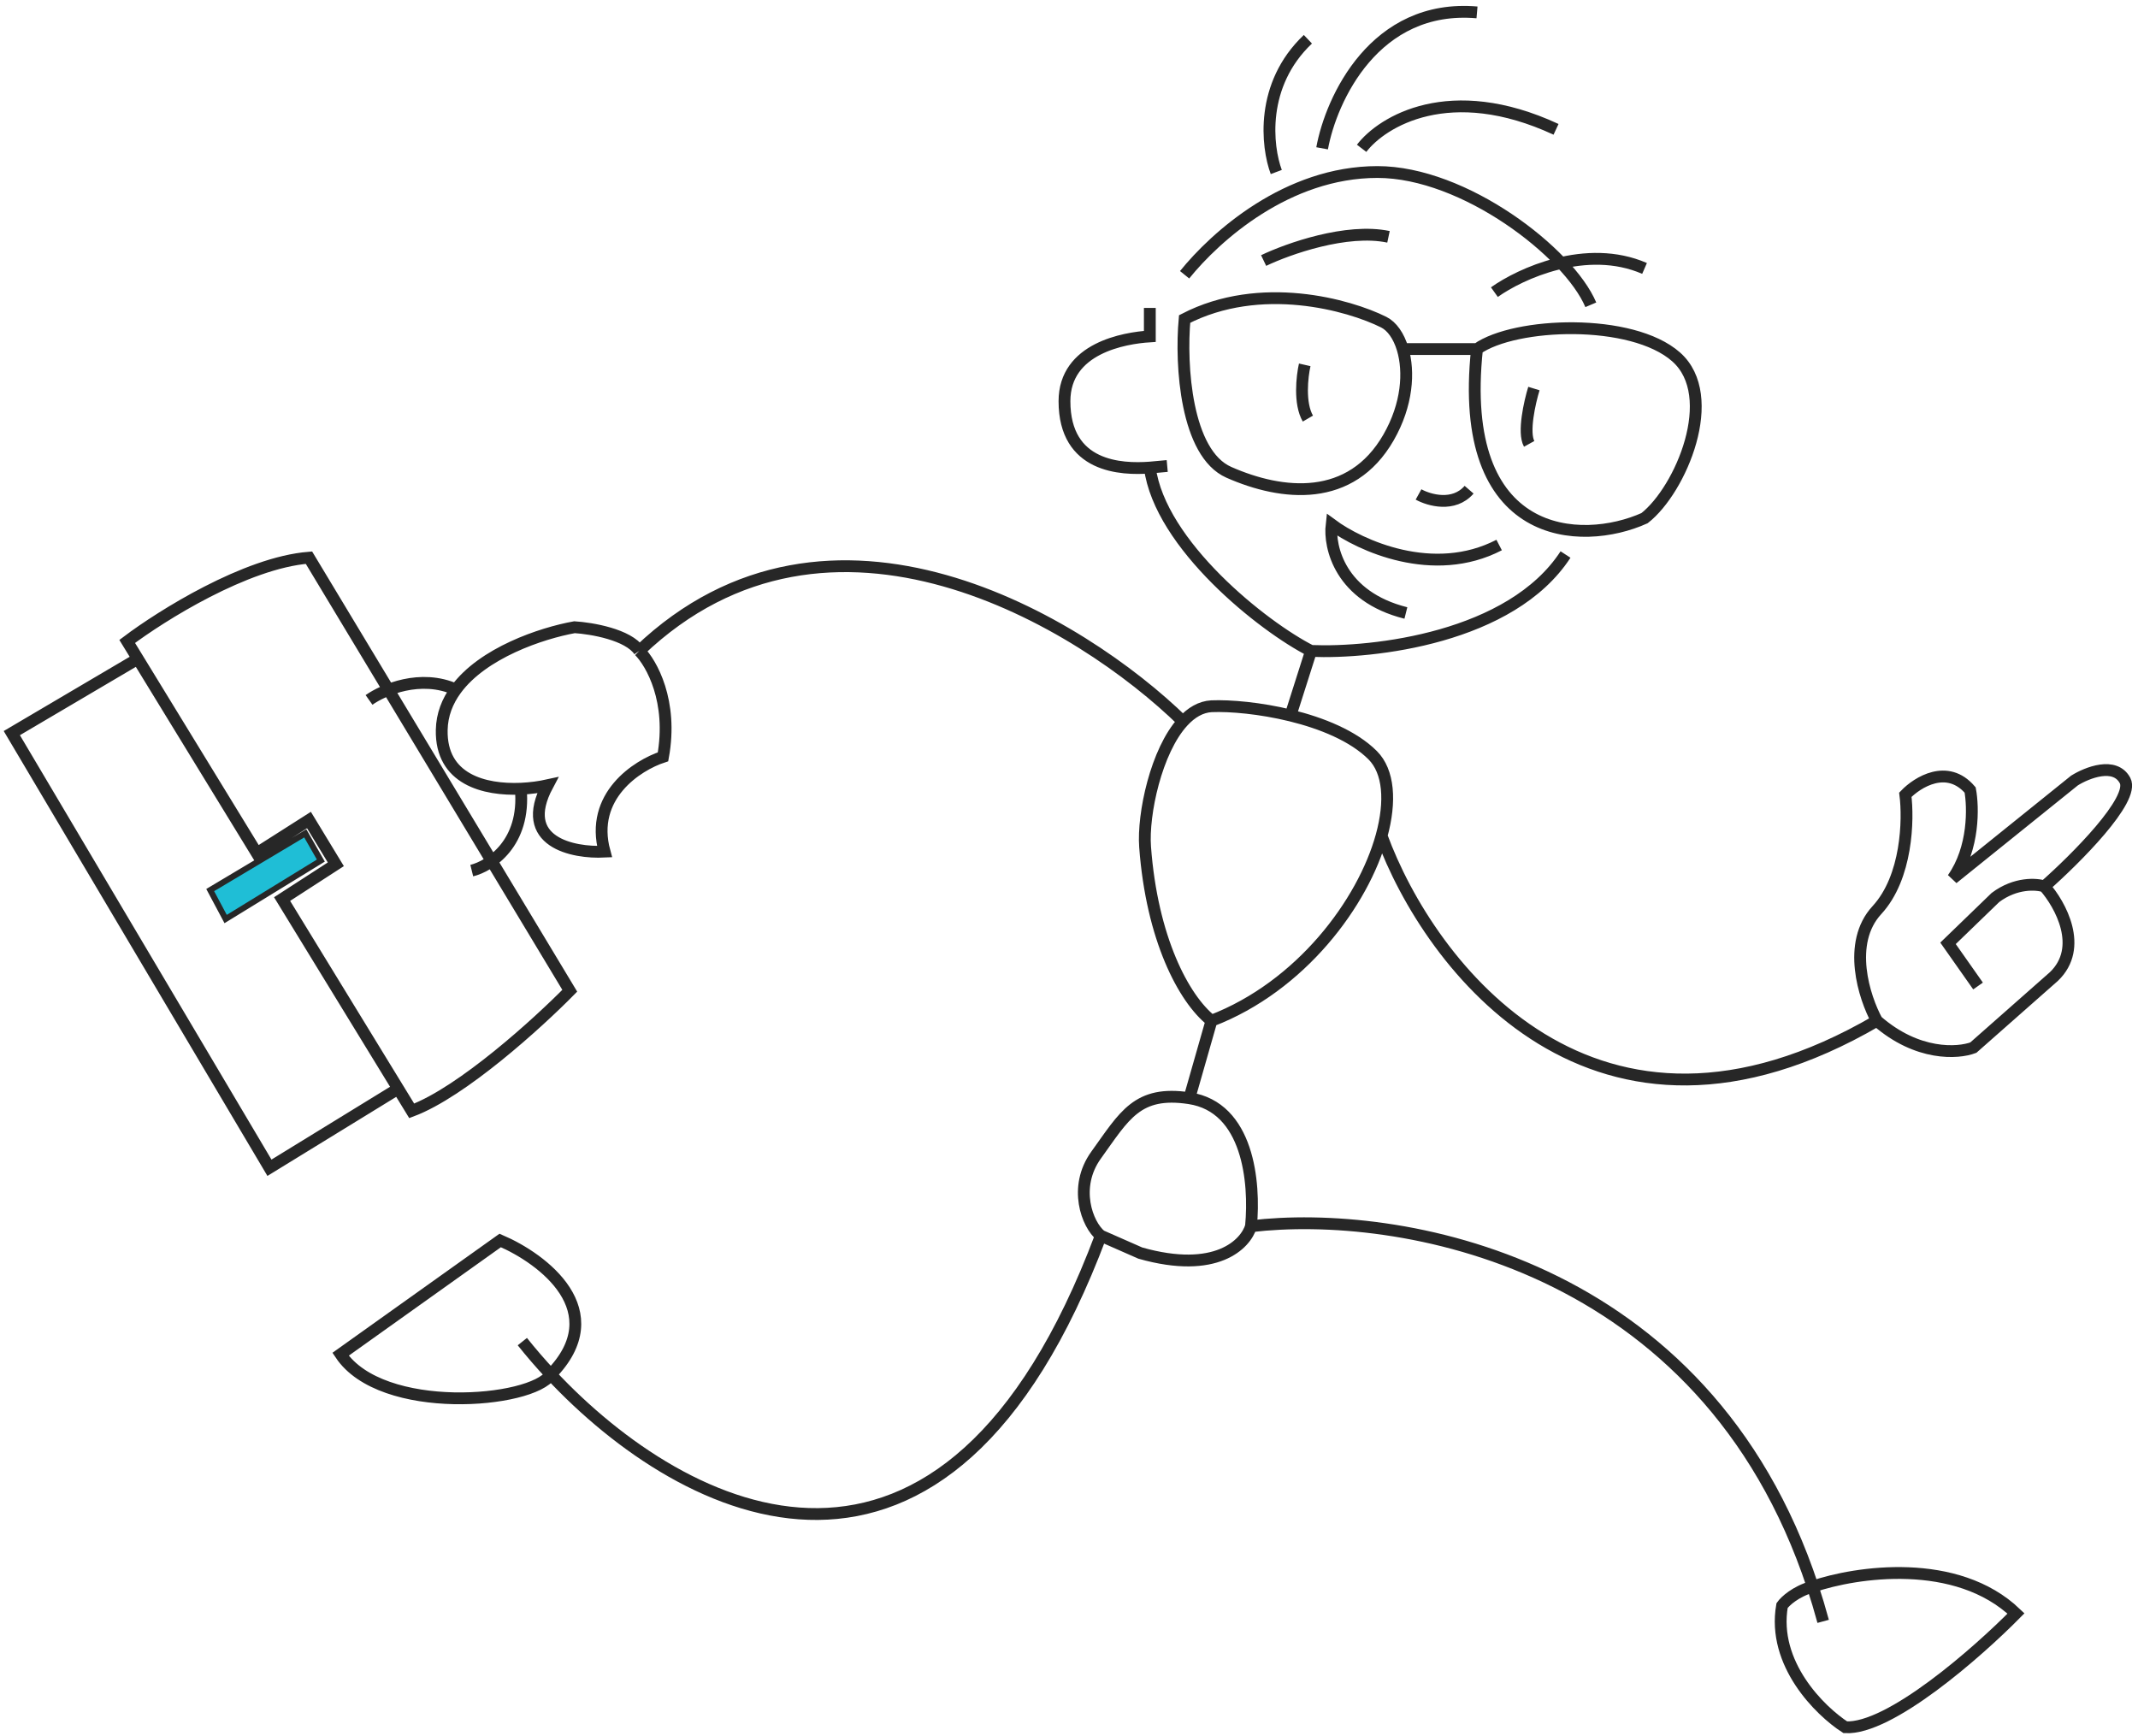 <svg width="181" height="147" viewBox="0 0 181 147" fill="none" xmlns="http://www.w3.org/2000/svg">
<path d="M44.221 113.583C44.955 114.504 45.761 115.439 46.629 116.368M93.195 104.617C92.035 103.681 90.839 100.507 92.793 97.793C95.202 94.448 96.272 92.307 100.688 92.976M93.195 104.617L96.54 106.089C102.963 107.909 105.461 105.331 105.907 103.815M93.195 104.617C80.067 139.624 57.994 128.527 46.629 116.368M100.688 92.976C105.673 93.731 106.264 100.068 105.907 103.815M100.688 92.976L102.561 86.419M105.907 103.815C118.197 102.349 144.294 106.569 153.462 134.323M154.346 137.267C154.072 136.258 153.777 135.276 153.462 134.323M153.462 134.323C157.102 133.074 165.639 131.781 170.671 136.598C167.415 139.899 159.966 146.446 156.219 146.232C154.078 144.85 150.01 140.853 150.867 135.929C151.125 135.566 152.006 134.736 153.462 134.323ZM46.629 116.368C45.023 118.801 32.311 119.872 28.832 114.653L42.347 105.019C45.96 106.564 51.874 110.996 46.629 116.368ZM102.561 86.419C100.198 84.546 97.515 79.442 96.942 71.7C96.737 68.936 97.879 63.556 100.153 61.085M102.561 86.419C110.146 83.509 115.406 76.413 116.961 70.764M116.961 70.764C117.765 67.842 117.578 65.308 116.21 63.939C114.573 62.303 111.906 61.222 109.252 60.574M116.961 70.764C120.993 81.781 135.024 100.336 158.895 86.419M158.895 86.419C157.825 84.457 156.326 79.836 158.895 77.053C161.464 74.269 161.571 69.381 161.304 67.285C162.33 66.214 164.863 64.635 166.79 66.883C167.058 68.311 167.138 71.807 165.318 74.376L175.622 66.08C176.692 65.411 179.047 64.475 179.903 66.08C180.76 67.686 175.711 72.726 173.079 75.046M158.895 86.419C162.321 89.417 165.764 89.185 167.058 88.694L173.882 82.673C176.451 80.211 174.417 76.562 173.079 75.046M173.079 75.046C172.41 74.823 170.644 74.698 168.931 75.982L164.917 79.863L167.459 83.476M100.153 61.085C100.851 60.326 101.656 59.842 102.561 59.791C104.158 59.726 106.699 59.95 109.252 60.574M100.153 61.085C91.544 52.67 70.287 39.693 54.122 55.108M54.122 55.108C55.148 56.134 56.986 59.363 56.13 64.073C53.944 64.787 49.894 67.392 51.179 72.102C48.502 72.236 43.792 71.299 46.361 66.482C45.711 66.625 44.923 66.738 44.087 66.774M54.122 55.108C53.187 53.716 50.075 53.19 48.636 53.101C45.829 53.608 40.876 55.27 38.6 58.378M11.669 55.777L21.741 72.236L26.156 69.425L28.431 73.172L23.881 76.116L33.708 92.173M11.669 55.777L10.768 54.305C13.667 52.12 20.804 47.641 26.156 47.213L48.235 83.877C45.559 86.598 39.136 92.441 34.854 94.046L33.708 92.173M11.669 55.777L1 62.066L22.811 98.864L33.708 92.173M31.241 59.256C32.445 58.403 35.603 57.033 38.6 58.378M38.6 58.378C37.876 59.368 37.422 60.505 37.396 61.798C37.312 66.003 41.022 66.905 44.087 66.774M39.939 73.707C41.5 73.322 44.515 71.396 44.087 66.774M109.252 60.574L110.991 55.108M110.991 55.108C116.255 55.331 127.932 54.011 132.535 46.946M110.991 55.108C106.933 53.056 98.199 46.116 97.343 39.586M97.343 39.586L98.815 39.452M97.343 39.586C94.934 39.764 90.117 39.586 90.117 33.966C90.117 29.459 95.202 28.614 97.343 28.48V26.071M100.287 23.261C102.918 20.005 108.97 14.563 116.611 14.563C123.971 14.563 132.802 21.388 134.676 25.804M108.048 14.563C107.245 12.422 106.656 7.177 110.724 3.323M111.928 12.556C112.686 8.408 116.371 0.299 125.041 1.049M115.273 12.556C117.013 10.281 122.74 6.776 131.732 10.95M106.977 22.057C109.029 21.075 114.016 19.3 117.548 20.05M126.513 24.733C128.699 23.172 134.301 20.585 139.225 22.726M118.749 29.55C119.319 31.462 119.155 34.253 117.548 37.043C114.363 42.576 108.583 41.994 104.033 39.987C100.399 38.384 99.93 30.933 100.287 27.008C106.71 23.689 114.203 25.803 117.147 27.275C117.836 27.62 118.417 28.436 118.749 29.55ZM118.749 29.55H125.041M125.041 29.55C128.253 27.275 138.155 26.901 141.901 30.219C145.648 33.538 142.303 41.459 139.225 43.868C133.873 46.276 123.302 45.875 125.041 29.55ZM110.456 30.888C110.233 31.869 109.975 34.153 110.724 35.438M129.859 32.895C129.502 34.055 128.922 36.615 129.457 37.579M120.091 41.861C120.977 42.351 123.074 42.958 124.372 41.459M126.915 46.142C121.348 49.033 115.14 46.187 112.731 44.403C112.508 46.321 113.454 50.505 119.02 51.896M18.128 75.447L25.755 70.897L26.825 72.771L19.198 77.454L18.128 75.447Z" stroke="#272727"/>
<path d="M25.755 70.897L18.128 75.447L19.198 77.454L26.826 72.771L25.755 70.897Z" fill="#1FBED6"/>
</svg>
